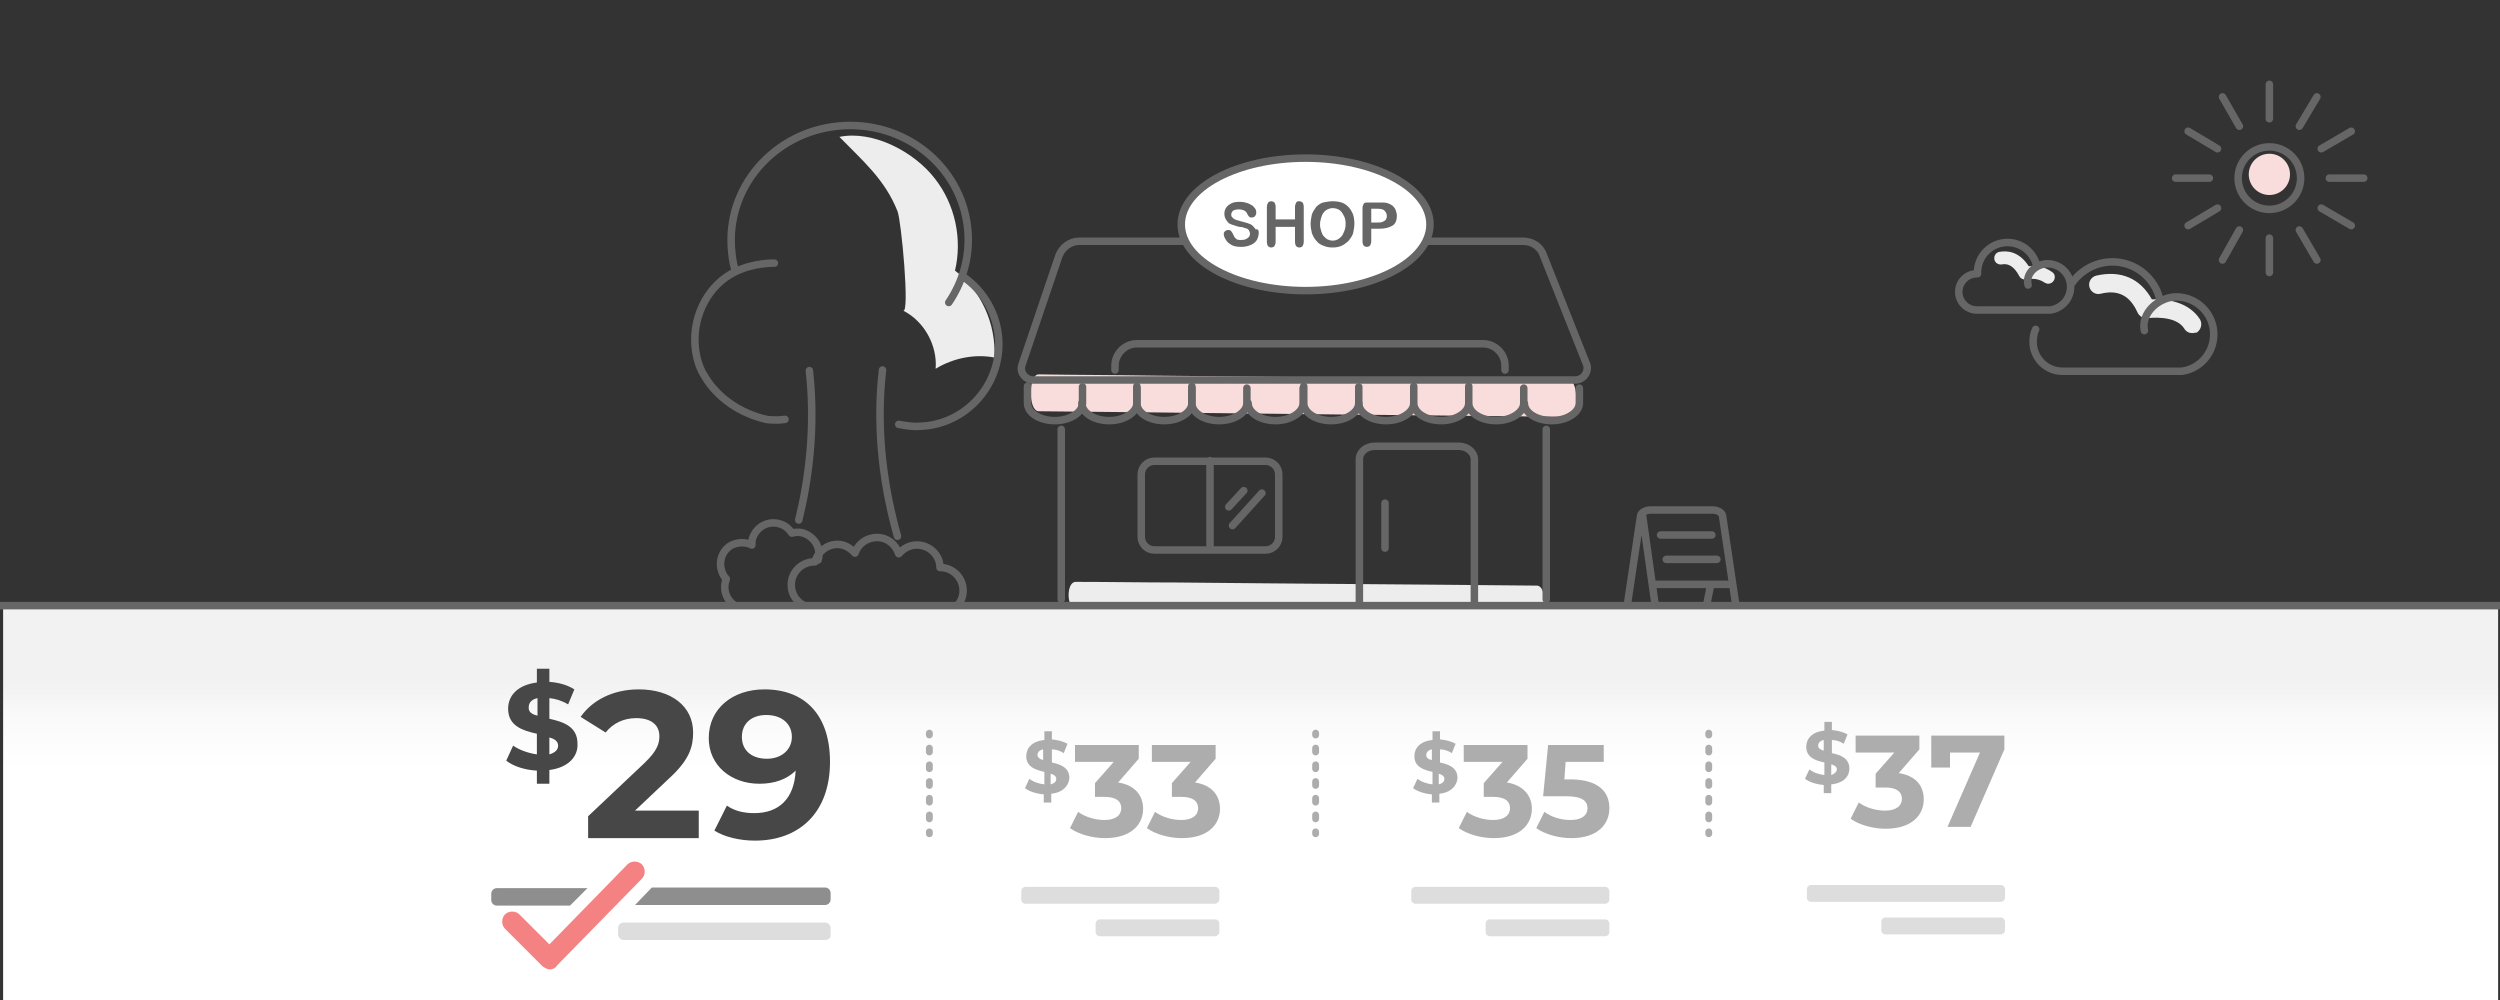 <svg baseProfile="basic" xmlns="http://www.w3.org/2000/svg" viewBox="0 0 400 160"><rect x="0" y="0" width="400" height="160" fill="#333333" stroke="none"/><path fill="#EDEDED" d="M149.6 28.6c3.2 4.1 4.4 9.6 3.2 14.7 4.2 3.2 6.6 8.6 6.3 13.9-3.2-.6-6.6.1-9.4 1.8.3-3.7-1.8-7.6-5.2-9.3 1.1.6-.3-14.5-.9-15.9-2-5.1-5.7-8.2-9.3-11.9 5.4-1.1 12 2.4 15.3 6.7z"/><path fill="none" stroke="#666" stroke-width="1.2" stroke-linecap="round" stroke-linejoin="round" stroke-miterlimit="10" d="M153 97.1c.7-.7 1.1-1.6 1.1-2.6 0-2-1.6-3.7-3.7-3.7h0c0-2-1.7-3.6-3.7-3.6-1.2 0-2.2.6-2.9 1.4-.5-1.5-1.8-2.6-3.5-2.6-1.6 0-3 1-3.5 2.5-.7-.8-1.7-1.4-2.8-1.4-1.7 0-3.2 1.2-3.6 2.8h-.1c-2 0-3.7 1.6-3.7 3.7 0 1.5.9 2.8 2.3 3.4"/><path fill="none" stroke="#666" stroke-width="1.2" stroke-linecap="round" stroke-linejoin="round" stroke-miterlimit="10" d="M130.9 89.6c.5-1.7-.4-3.5-2.1-4.2-.7-.3-1.4-.3-2.1-.1-.4-.6-.9-1.1-1.7-1.4-1.8-.7-3.8.2-4.5 2-.2.4-.2.8-.2 1.3-1-.5-2.3-.5-3.4.1-1.6 1-2.1 3.1-1.1 4.8.1.2.3.4.4.5v.1c-.7 1.8.2 3.8 2 4.5M127.8 83.2c1.6-6.5 2.7-14.8 1.7-23.9M143.6 85.8c-1.9-6.7-3.6-16.2-2.4-26.6M117.6 43.2c-.4-1.4-.5-2.4-.6-3.9-.5-10.1 7.6-18.7 18.1-19.2s19.3 7.3 19.8 17.4c.2 4-1 7.8-3.1 10.9"/><path fill="none" stroke="#666" stroke-width="1.2" stroke-linecap="round" stroke-linejoin="round" stroke-miterlimit="10" d="M123.9 42.1s-3.3-.1-6.3 1.4c-4.1 2-6.7 6.7-6.4 11.6.2 3.3 1.5 5 1.5 5s2.6 5.3 9.9 7c.6.1 1.2.1 1.9.1.4 0 .8-.1 1.1-.1M143.8 67.9c1.1.2 2.3.4 3.5.3 7.2-.3 12.8-6.5 12.5-13.7-.2-4.3-2.5-8.1-5.8-10.3"/><g fill="none" stroke="#666" stroke-width="1.2" stroke-linecap="round" stroke-linejoin="round" stroke-miterlimit="10"><path d="M273.7 93.6l-.6 3M264.8 96.6l-2-14.2M260.4 96.6l2.1-14.1c.1-.5.8-.9 1.6-.9h9.9c.8 0 1.5.4 1.6.9l2.1 14.1M264.5 93.5h12.1"/></g><path fill="none" stroke="#666" stroke-width="1.2" stroke-linecap="round" stroke-linejoin="round" stroke-miterlimit="10" d="M266.6 89.5h8.1M265.7 85.6h8.2"/><path fill="#F9DCDC" d="M251 60.8c-22.1-.2-44.1-.5-66.2-.7-6.2-.1-12.4-.1-18.6-.2-1.7 0-1.7 5.9 0 5.9 22.1.2 44.1.5 66.2.7 6.2.1 12.4.1 18.6.2 1.6 0 1.6-5.9 0-5.9z"/><path fill="#EDEDED" d="M245.9 93.7c-19.2-.2-38.4-.3-57.6-.5-5.4 0-10.8-.1-16.2-.1-1.5 0-1.5 4.2 0 4.2 19.2.2 38.4.3 57.6.5 5.4 0 10.8.1 16.2.1 1.5 0 1.5-4.2 0-4.2z"/><path fill="none" stroke="#666" stroke-width="1.2" stroke-linecap="round" stroke-linejoin="round" stroke-miterlimit="10" d="M253.9 58.4L247 41c-.4-1.4-1.7-2.4-3.3-2.4h-71c-1.5 0-2.8 1-3.3 2.4l-5.9 17.4c-.4 1.2.6 2.4 1.8 2.4H252c1.3 0 2.2-1.2 1.9-2.4zM169.8 95.9V68.7M247.4 68.7v27.2M199 78.5l-2.4 2.6M201.9 78.9l-4.7 5.2M181.9 62.1v2.4c0 1.5-2 2.8-4.4 2.8h0c-2.4 0-4.4-1.2-4.4-2.8M199.5 62.1v2.4c0 1.5-2 2.8-4.4 2.8h0c-2.4 0-4.4-1.2-4.4-2.8v-2.4"/><path fill="none" stroke="#666" stroke-width="1.2" stroke-linecap="round" stroke-linejoin="round" stroke-miterlimit="10" d="M190.7 61.8v2.7c0 1.5-2 2.8-4.4 2.8h0c-2.4 0-4.4-1.2-4.4-2.8v-2.7M208.5 62.1v2.4c0 1.5-2 2.8-4.4 2.8h0c-2.4 0-4.4-1.2-4.4-2.8M173.2 61.9v2.6c0 1.5-2 2.8-4.4 2.8h0c-2.4 0-4.4-1.2-4.4-2.8v-2.7M226.2 62.1v2.4c0 1.5-2 2.8-4.4 2.8h0c-2.4 0-4.4-1.2-4.4-2.8M243.8 62.1v2.4c0 1.5-2 2.8-4.4 2.8h0c-2.4 0-4.4-1.2-4.4-2.8v-2.4M235 61.8v2.7c0 1.5-2 2.8-4.4 2.8h0c-2.4 0-4.4-1.2-4.4-2.8v-2.7M252.7 62.1v2.4c0 1.5-2 2.8-4.4 2.8h0c-2.4 0-4.4-1.2-4.4-2.8"/><path fill="none" stroke="#666" stroke-width="1.2" stroke-linecap="round" stroke-linejoin="round" stroke-miterlimit="10" d="M217.4 61.9v2.6c0 1.5-2 2.8-4.4 2.8h0c-2.4 0-4.4-1.2-4.4-2.8v-2.7M178.4 59.2v-.7c0-1.9 1.6-3.5 3.5-3.5h55.4c1.9 0 3.5 1.6 3.5 3.5v.7M217.5 96.3V73.5c0-1.2 1.1-2.1 2.5-2.1h13.4c1.4 0 2.5 1 2.5 2.1v22.8M184.7 88h17.8c1.2 0 2.1-1 2.1-2.1v-10c0-1.2-1-2.1-2.1-2.1h-17.8c-1.2 0-2.1 1-2.1 2.1v10c0 1.1.9 2.1 2.1 2.1zM193.6 73.7V88M221.6 80.5v7.2"/><ellipse fill="#FFF" stroke="#666" stroke-width="1.2" stroke-linecap="round" stroke-linejoin="round" stroke-miterlimit="10" cx="208.9" cy="35.9" rx="19.9" ry="10.6"/><g fill="#666"><path d="M201.4 37.2c0 .4-.1.8-.3 1.2-.2.3-.5.6-1 .8s-.9.3-1.5.3c-.7 0-1.3-.1-1.7-.4-.3-.2-.6-.4-.8-.8-.2-.3-.3-.6-.3-.9 0-.2.1-.3.2-.4s.3-.2.5-.2.3 0 .4.1.2.2.3.4l.3.6c.1.2.3.3.4.4.2.1.4.1.7.1.4 0 .8-.1 1-.3.3-.2.4-.4.4-.7 0-.2-.1-.4-.2-.6-.1-.1-.3-.3-.6-.3-.2-.1-.5-.2-.9-.2-.5-.1-.9-.3-1.3-.4s-.6-.4-.8-.7-.3-.6-.3-1 .1-.7.3-1 .5-.5.9-.7.9-.2 1.4-.2c.4 0 .8.1 1.1.2.3.1.6.3.8.4.2.2.4.4.5.6s.1.4.1.6-.1.3-.2.5c-.1.1-.3.2-.5.2s-.3 0-.4-.1-.2-.2-.3-.4c-.1-.3-.3-.5-.5-.6s-.5-.2-.9-.2-.7.1-.9.2c-.2.2-.3.4-.3.6 0 .1 0 .3.1.4l.3.3c.1.1.3.1.4.2.1 0 .4.1.7.2.4.1.8.2 1.1.3s.6.2.8.4.4.4.5.6c.4-.1.5.2.5.5zM204.1 33.1v2h3.1v-2c0-.3.1-.5.2-.7s.3-.2.5-.2.4.1.5.2.2.4.2.7v5.6c0 .3-.1.5-.2.7-.1.1-.3.2-.5.2s-.4-.1-.5-.2-.2-.4-.2-.7v-2.4h-3.1v2.4c0 .3-.1.5-.2.7-.1.1-.3.2-.5.2s-.4-.1-.5-.2-.2-.4-.2-.7v-5.6c0-.3.1-.5.2-.7.1-.1.3-.2.5-.2s.4.1.5.2c.1.1.2.4.2.7zM213.2 32.2c.7 0 1.4.1 1.9.4s.9.7 1.2 1.3c.3.5.4 1.2.4 1.9 0 .5-.1 1-.2 1.5-.1.4-.4.8-.7 1.2-.3.3-.7.6-1.1.8-.4.2-.9.3-1.5.3s-1-.1-1.5-.3-.8-.4-1.1-.8c-.3-.3-.5-.7-.7-1.2-.1-.5-.2-.9-.2-1.5 0-.5.1-1 .2-1.5.2-.5.4-.8.7-1.2.3-.3.7-.6 1.1-.7.5-.1 1-.2 1.5-.2zm2.1 3.6c0-.5-.1-1-.3-1.3-.2-.4-.4-.7-.7-.9s-.7-.3-1.1-.3c-.3 0-.6.1-.8.2-.2.1-.5.3-.6.5-.2.2-.3.5-.4.8s-.2.7-.2 1.1.1.8.2 1.1.2.6.4.8.4.4.6.5.5.2.8.2c.4 0 .7-.1 1-.3s.6-.5.7-.8c.3-.6.4-1 .4-1.6zM220.7 36.6h-1.3v2c0 .3-.1.5-.2.7-.1.1-.3.2-.5.2s-.4-.1-.5-.2-.2-.4-.2-.6v-5.4c0-.3.1-.5.2-.7s.4-.2.7-.2h1.8c.5 0 1 0 1.3.1s.5.2.8.4c.2.2.4.4.5.7s.2.6.2.9c0 .7-.2 1.3-.7 1.6-.5.3-1.2.5-2.1.5zm-.3-3.2h-1v2.2h1c.3 0 .6 0 .8-.1s.4-.2.5-.3c.1-.2.2-.4.2-.6 0-.3-.1-.6-.3-.8-.2-.3-.6-.4-1.2-.4z"/></g><path fill="#EDEDED" d="M350.8 53.3c-.5 0-1-.2-1.3-.7-1.4-2.3-5.8-1.7-5.9-1.7-.7.1-1.3-.3-1.6-.9-1.2-2.7-3.1-3.7-5.9-3-.8.2-1.6-.3-1.8-1.1-.2-.8.3-1.6 1.1-1.8 3.9-.9 7 .4 8.9 3.8 1.9-.1 5.8.2 7.7 3.2.4.7.2 1.6-.5 2.1-.2 0-.5.1-.7.1z"/><path fill="none" stroke="#666" stroke-width="1.2" stroke-linecap="round" stroke-linejoin="round" stroke-miterlimit="10" d="M325.7 52.7c-.3.6-.4 1.3-.4 2 0 2.6 2.1 4.7 4.7 4.7H349.1c2.9-.4 5.1-2.9 5.1-5.9 0-3.3-2.7-6-6-6-2.7 0-5.7 2.5-5.1 5.4"/><path fill="none" stroke="#666" stroke-width="1.2" stroke-linecap="round" stroke-linejoin="round" stroke-miterlimit="10" d="M345.6 48c-.8-3.5-3.9-6.1-7.6-6.1-2.7 0-5.1 1.4-6.5 3.4"/><g fill="none" stroke="#666" stroke-width="1.2" stroke-linecap="round" stroke-linejoin="round" stroke-miterlimit="10"><circle cx="363.1" cy="28.5" r="5"/><path d="M363.1 13.5V19M355.6 15.5l2.7 4.7M350.1 21l4.7 2.8M348.1 28.5h5.4M350.1 36.1l4.7-2.8M355.6 41.6l2.7-4.8M363.1 43.6v-5.5M370.7 41.6l-2.8-4.8M376.2 36.1l-4.8-2.8M378.2 28.5h-5.5M376.2 21l-4.8 2.8M370.7 15.5l-2.8 4.7"/></g><circle fill="#F9DCDC" cx="363.1" cy="27.9" r="3.3"/><path fill="#EDEDED" d="M327.7 45.4c-.2 0-.4-.1-.6-.2-1.3-.9-2.7-.5-2.8-.5-.5.1-1-.1-1.2-.5-.8-1.5-1.7-2.1-2.8-1.9-.5.1-1.1-.2-1.2-.8-.1-.5.2-1.1.8-1.2 1.1-.2 3.1-.2 4.7 2.3.9-.1 2.3-.1 3.7.9.5.3.6.9.3 1.4-.2.3-.5.5-.9.5z"/><path fill="none" stroke="#666" stroke-width="1.2" stroke-linecap="round" stroke-linejoin="round" stroke-miterlimit="10" d="M325.9 42.6c-.5-2.2-2.4-3.8-4.7-3.8-2.7 0-4.8 2.2-4.8 4.8v.2h-.1c-1.6 0-2.9 1.3-2.9 2.9 0 1.6 1.3 2.9 2.9 2.9H328.1c1.8-.3 3.2-1.8 3.2-3.7 0-2.1-1.7-3.7-3.7-3.7-1.7 0-3.6 1.5-3.1 3.4"/><path fill="none" stroke="#666" stroke-width=".373" stroke-linecap="round" stroke-linejoin="round" stroke-miterlimit="10" d="M77.3 185.5c-.7 0-1.3-.5-1.3-1.2s.6-1.2 1.2-1.2c.2 0 .4 0 .5.1.1-.7.7-1.2 1.5-1.2s1.4.6 1.5 1.2c.2-.1.3-.1.5-.1.7 0 1.2.6 1.2 1.2s-.5 1.2-1.2 1.2"/><linearGradient id="a" gradientUnits="userSpaceOnUse" x1="200.1" y1="25.153" x2="200.1" y2="65.126" gradientTransform="matrix(1 0 0 -1 0 162)"><stop offset=".345" stop-color="#fff"/><stop offset=".545" stop-color="#fafafa"/><stop offset=".688" stop-color="#f2f2f2"/></linearGradient><path fill="url(#a)" d="M.5 96.7h399.2V160H.5z"/><path fill="none" stroke="#666" stroke-width="1.2" stroke-linecap="round" stroke-linejoin="round" stroke-miterlimit="10" d="M0 96.9h400.8"/><g fill="none" stroke="#ADADAD" stroke-width="1.097" stroke-linecap="round" stroke-linejoin="round"><path d="M148.7 117.3v.3"/><path stroke-dasharray="0.617,2.058" d="M148.7 119.7V132"/><path d="M148.7 133.1v.3"/></g><g fill="none" stroke="#ADADAD" stroke-width="1.097" stroke-linecap="round" stroke-linejoin="round"><path d="M210.5 117.3v.3"/><path stroke-dasharray="0.617,2.058" d="M210.5 119.7V132"/><path d="M210.5 133.1v.3"/></g><g fill="none" stroke="#ADADAD" stroke-width="1.097" stroke-linecap="round" stroke-linejoin="round"><path d="M273.4 117.3v.3"/><path stroke-dasharray="0.617,2.058" d="M273.4 119.7V132"/><path d="M273.4 133.1v.3"/></g><path fill="#8E8E8E" d="M91.2 144.9H79.5c-.5 0-.9-.4-.9-.9v-1c0-.5.4-.9.9-.9H94l-2.8 2.8zM104.3 142H132c.5 0 .9.4.9.9v1c0 .5-.4.9-.9.9h-30.4l2.7-2.8z"/><path fill="#DDD" d="M132 150.4H99.8c-.5 0-.9-.4-.9-.9v-1c0-.5.4-.9.9-.9H132c.5 0 .9.4.9.9v1c.1.5-.3.9-.9.9zM194.4 144.6h-30.3c-.4 0-.7-.3-.7-.7v-1.3c0-.4.3-.7.7-.7h30.3c.4 0 .7.3.7.7v1.3c0 .4-.4.7-.7.7zM194.4 149.8H176c-.4 0-.7-.3-.7-.7v-1.3c0-.4.3-.7.7-.7h18.4c.4 0 .7.3.7.7v1.3c0 .4-.4.7-.7.7zM256.8 144.6h-30.3c-.4 0-.7-.3-.7-.7v-1.3c0-.4.3-.7.7-.7h30.3c.4 0 .7.3.7.7v1.3c0 .4-.3.7-.7.7zM256.8 149.8h-18.4c-.4 0-.7-.3-.7-.7v-1.3c0-.4.3-.7.7-.7h18.4c.4 0 .7.3.7.7v1.3c0 .4-.3.7-.7.7zM320.1 144.3h-30.3c-.4 0-.7-.3-.7-.7v-1.3c0-.4.3-.7.7-.7h30.3c.4 0 .7.3.7.7v1.3c0 .4-.3.7-.7.7zM320.1 149.5h-18.4c-.4 0-.7-.3-.7-.7v-1.3c0-.4.3-.7.7-.7h18.4c.4 0 .7.3.7.7v1.3c0 .4-.3.7-.7.7z"/><path fill="#F48282" d="M88 155.1c-.4 0-.8-.2-1.2-.5l-6-6c-.6-.6-.6-1.7 0-2.3s1.7-.6 2.3 0l4.8 4.8 12.5-12.8c.6-.6 1.7-.6 2.3 0 .6.6.6 1.7 0 2.3l-13.6 13.9c-.2.4-.7.6-1.1.6z"/><path fill="none" stroke="#666" stroke-width="3.327" stroke-linecap="round" stroke-linejoin="round" stroke-miterlimit="10" d="M-369.9 384.7H778.6"/><g fill="#474747"><path d="M87.9 123.2v2.2h-2v-2.1c-1.9-.1-3.8-.7-4.9-1.6l1.1-2.4c1 .7 2.4 1.2 3.8 1.4v-3.3c-2.2-.5-4.6-1.2-4.6-4 0-2.1 1.5-3.8 4.6-4.2V107h2v2.1c1.5.1 2.9.5 4 1.2l-1 2.4c-1-.6-2-.9-3-1v3.3c2.2.5 4.5 1.2 4.5 4 .1 2-1.4 3.8-4.5 4.2zm-1.9-8.7v-2.8c-1 .2-1.4.8-1.4 1.4-.1.8.5 1.2 1.4 1.4zm3.3 4.8c0-.7-.6-1.1-1.4-1.3v2.7c1-.3 1.4-.8 1.4-1.4zM111.8 129.7v4.4H94.1v-3.5l9-8.5c2.1-2 2.4-3.2 2.4-4.3 0-1.8-1.3-2.9-3.7-2.9-2 0-3.7.8-4.9 2.3l-4-2.5c1.8-2.6 5.1-4.4 9.3-4.4 5.2 0 8.7 2.7 8.7 6.9 0 2.3-.6 4.4-3.9 7.4l-5.4 5.1h10.2zM132.8 121.9c0 8.1-4.9 12.6-12 12.6-2.5 0-4.9-.6-6.5-1.6l2-4c1.3.9 2.8 1.2 4.4 1.2 3.9 0 6.4-2.3 6.6-6.8-1.4 1.4-3.4 2.1-5.8 2.1-4.5 0-8.1-2.9-8.1-7.3 0-4.8 3.9-7.8 8.9-7.8 6.5 0 10.5 4.1 10.5 11.6zm-6.1-4c0-2-1.5-3.5-4.1-3.5-2.3 0-3.9 1.3-3.9 3.5s1.6 3.5 4 3.5 4-1.5 4-3.5z"/></g><g fill="#ADADAD"><path d="M168.2 127v1.4H167v-1.3c-1.2-.1-2.4-.5-3-1l.7-1.5c.6.5 1.5.8 2.4.9v-2c-1.4-.3-2.9-.8-2.9-2.5 0-1.3.9-2.4 2.9-2.6V117h1.2v1.3c.9.1 1.8.3 2.5.7l-.6 1.5c-.6-.4-1.3-.6-1.9-.6v2.1c1.4.3 2.8.8 2.8 2.5-.1 1.2-1 2.3-2.9 2.5zm-1.3-5.4v-1.7c-.6.1-.9.5-.9.9s.4.7.9.8zm2.1 3c0-.4-.4-.7-.9-.8v1.7c.7-.2.9-.5.9-.9zM182.9 129.4c0 2.5-1.9 4.7-6.1 4.7-2 0-4.2-.6-5.6-1.6l1.3-2.6c1.1.8 2.7 1.3 4.2 1.3 1.7 0 2.7-.7 2.7-1.9 0-1.1-.8-1.8-2.7-1.8h-1.5v-2.2l3-3.4H172v-2.7h10.2v2.2l-3.3 3.8c2.7.4 4 2.1 4 4.2zM195.2 129.4c0 2.5-1.9 4.7-6.1 4.7-2 0-4.2-.6-5.6-1.6l1.3-2.6c1.1.8 2.7 1.3 4.2 1.3 1.7 0 2.7-.7 2.7-1.9 0-1.1-.8-1.8-2.7-1.8h-1.5v-2.2l3-3.4h-6.2v-2.7h10.2v2.2l-3.3 3.8c2.7.4 4 2.1 4 4.2z"/></g><g fill="#ADADAD"><path d="M230.3 127v1.4h-1.2v-1.3c-1.2-.1-2.4-.5-3-1l.7-1.5c.6.5 1.5.8 2.4.9v-2c-1.4-.3-2.9-.8-2.9-2.5 0-1.3.9-2.4 2.9-2.6V117h1.2v1.3c.9.1 1.8.3 2.5.7l-.6 1.5c-.6-.4-1.3-.6-1.9-.6v2.1c1.4.3 2.8.8 2.8 2.5-.1 1.2-1 2.3-2.9 2.5zm-1.2-5.4v-1.7c-.6.1-.9.5-.9.9s.3.7.9.8zm2 3c0-.4-.4-.7-.9-.8v1.7c.7-.2.9-.5.9-.9zM245.1 129.4c0 2.5-1.9 4.7-6.1 4.7-2 0-4.2-.6-5.6-1.6l1.3-2.6c1.1.8 2.7 1.3 4.2 1.3 1.7 0 2.7-.7 2.7-1.9 0-1.1-.8-1.8-2.7-1.8h-1.5v-2.2l3-3.4h-6.2v-2.7h10.2v2.2l-3.3 3.8c2.6.4 4 2.1 4 4.2zM257.5 129.3c0 2.6-1.9 4.8-6.1 4.8-2 0-4.2-.6-5.6-1.6l1.3-2.6c1.1.8 2.6 1.3 4.2 1.3 1.7 0 2.7-.7 2.7-1.9 0-1.1-.8-1.9-3.4-1.9h-3.7l.8-8.2h8.9v2.7h-6.1l-.2 2.8h1.2c4.3.1 6 2 6 4.6z"/></g><g fill="#ADADAD"><path d="M293 125.5v1.4h-1.2v-1.3c-1.2-.1-2.4-.5-3-1l.7-1.5c.6.5 1.5.8 2.4.9v-2c-1.4-.3-2.9-.8-2.9-2.5 0-1.3.9-2.4 2.9-2.6v-1.4h1.2v1.3c.9.1 1.8.3 2.5.7l-.6 1.5c-.6-.4-1.3-.6-1.9-.6v2.1c1.4.3 2.8.8 2.8 2.5 0 1.2-.9 2.3-2.9 2.5zm-1.2-5.4v-1.7c-.6.1-.9.5-.9.9s.4.7.9.8zm2.1 3c0-.4-.4-.7-.9-.8v1.7c.6-.2.9-.6.9-.9zM307.8 127.9c0 2.5-1.9 4.7-6.1 4.7-2 0-4.2-.6-5.6-1.6l1.3-2.6c1.1.8 2.7 1.3 4.2 1.3 1.7 0 2.7-.7 2.7-1.9 0-1.1-.8-1.8-2.7-1.8h-1.5v-2.2l3-3.4h-6.2v-2.7h10.2v2.2l-3.3 3.8c2.7.4 4 2 4 4.2zM320.7 117.7v2.2l-5.4 12.4h-3.7l5.2-11.9H312v2.4h-3v-5.1h11.7z"/></g></svg>